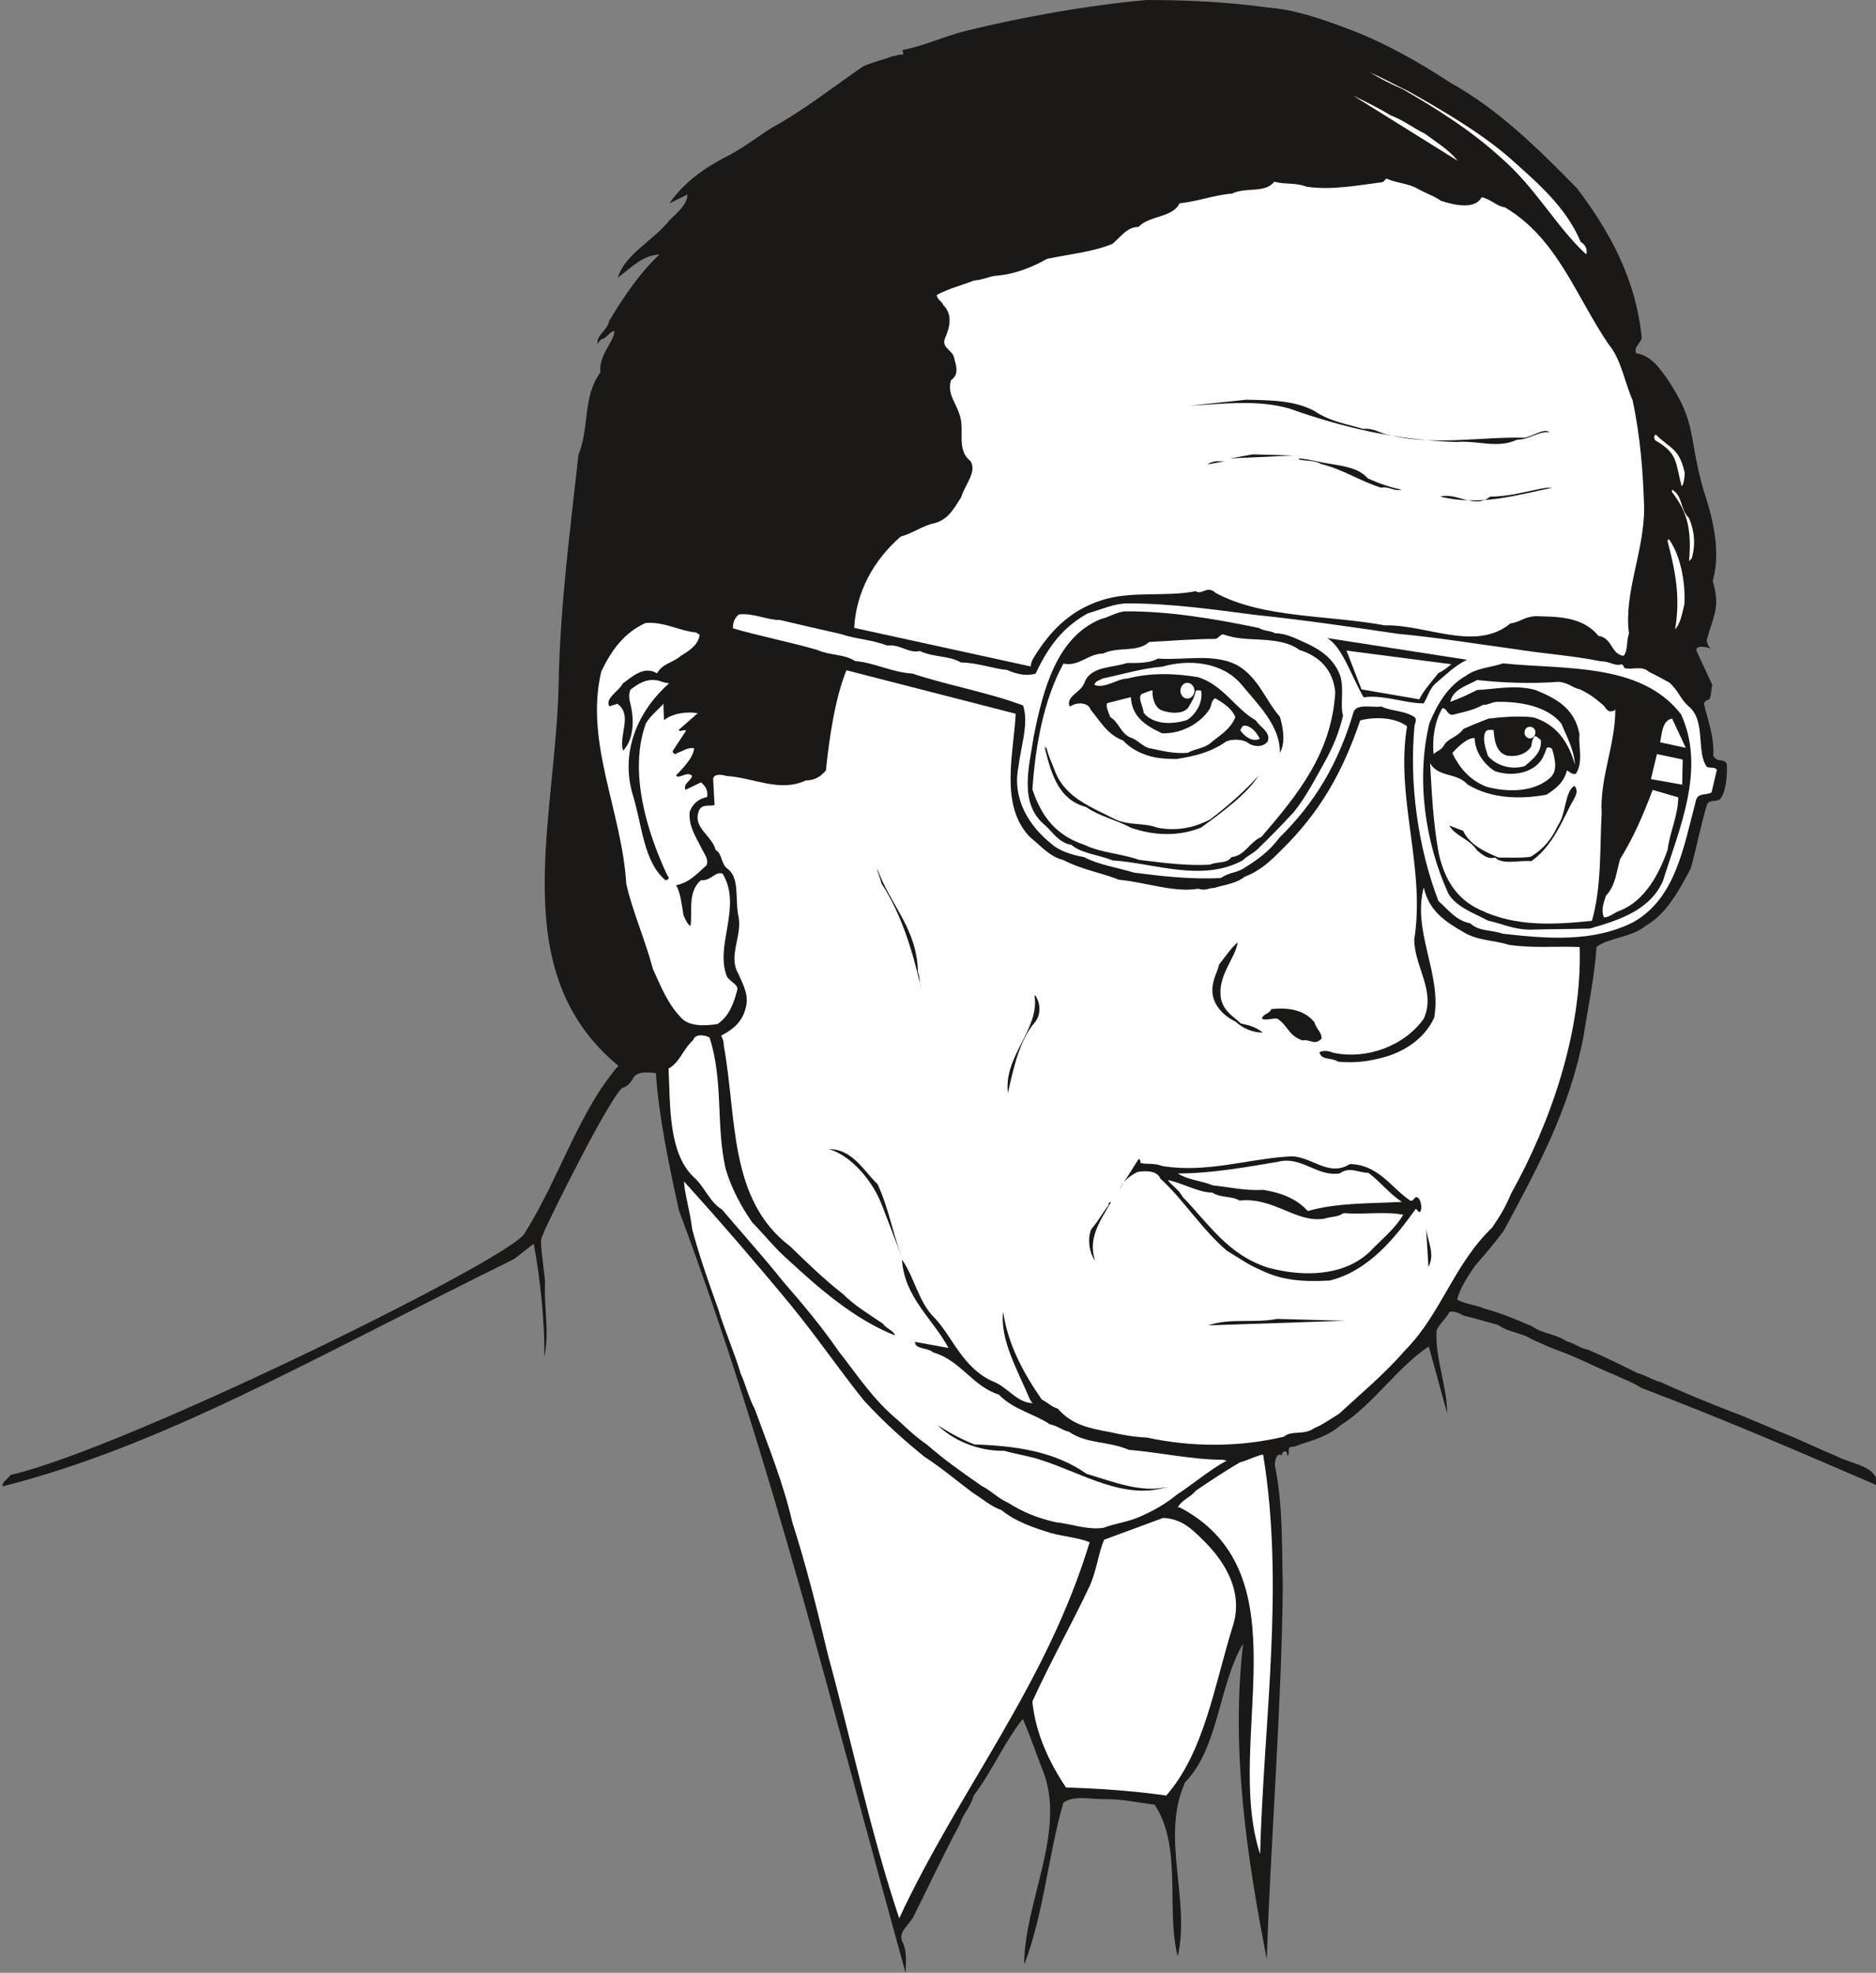<svg xmlns="http://www.w3.org/2000/svg" xml:space="preserve" width="171.7mm" height="682.356" fill-rule="evenodd" stroke-linejoin="round" stroke-width="28.222" preserveAspectRatio="xMidYMid" version="1.2" viewBox="0 0 17170 18054"><rect x="0" y="0" width="17170" height="18054" fill="#808080" stroke="none"/><defs class="ClipPathGroup"><clipPath id="a" clipPathUnits="userSpaceOnUse"><path d="M0 0h17170v18054H0z"/></clipPath></defs><g class="SlideGroup"><g class="Slide" clip-path="url(#a)"><g class="Page"><g class="com.sun.star.drawing.ClosedBezierShape"><path fill="none" d="M21 0h17152v18056H21z" class="BoundingBox"/><path fill="#1B1918" d="M10494 0c366 0 729 17 1105 68 272 23 501 107 757 203 325 122 650 310 917 485 439 244 798 597 1161 968 289 381 541 826 592 1372-18 53-74 81-51 137 132 18 216 137 284 234 280 416 188 523 336 1031 104 307 147 584 81 818 66 241 18 287-51 526-13 22 10 83 43 101-15-18-165-51-139 18l147 317c-18-22-5 132-46 127-18 5-30 21-35 33 35 153 96 303 86 478 33 69 109 18 124 81 5 112-10 254-63 318-51 28-102 0-120 51-60 205-93 383-147 581-107 201-221 414-409 523-142 115-330 105-454 196-18 282-82 575-120 824-132 683-439 1232-729 1773-86 117-167 211-264 322-69 102-135 201-163 308 67 40 181 51 244 81 160 43 298 102 445 165 96 69 208 66 312 135 84 23 115 63 193 76 173 74 297 137 457 216 84 23 135 63 216 84 249 114 491 211 750 310 119 50 241 101 348 147 172 66 330 147 490 211 132 73 312 84 376 198 5 35 5 56 5 74-694-300-1428-615-2151-889-79-51-171-84-247-120-193-79-340-162-538-231-77-28-132-58-211-91-99-64-216-64-313-133-114-33-213-60-315-86-45-23-96-48-132-33-28 59-78 92-116 165-18 252 96 513 96 762l-168-612c-282 185-515 539-807 721-112 97-234 132-376 178-38 15-51 21-84 21-31 17 0 63-28 81 0-5 0-23-8-36-28-15-33 3-43 31-48-28-63 51-63 89 78 388 61 736 73 1099-12 1146-109 2294-147 3422-183-940-330-1923-216-2886-223 371-223 955-531 1268-228 503 51 1072-68 1595-110-439 45-1001-211-1389-147-18-295-51-437-51-137 5-297-41-399 33-142 498-178 1013-358 1481 0-579 396-1235 165-1789-63-162-114-317-178-459-165 205-284 485-449 701-33 114-97 165-127 261-153 285-283 564-428 854-51 84-129 129-102 216 51 91 34 198 34 292-653-2337-1222-4694-2076-6980-94-434-183-851-210-1255-74-5-183-23-214 59-33 50-51 63-96 78-135 132-625 1118-706 1298-44 125-51 13 2 473-13 238 43 467-8 691 8-298-38-732-96-1037l-180 140c-1908 942-3208 1704-4677 2080-27-23 51-76 69-104 1044-239 4554-1968 4702-2207 320-508 502-1128 861-1537-1052-867-564-2261-546-3537 15-696 106-1374 180-2054 104-257 35-526 201-755-18-157 124-277 129-378-51 5-71 71-119 73-23 21-28 33-33 46-23-76 91-127 104-213 129-216 282-442 460-607-155 5-267 129-381 211 68-219 325-336 472-524 63-63 165-142 165-236l-165 81c137-198 330-330 528-431 160-82 275-178 412-262 302-168 551-366 830-559 102-46 178-58 262-91 51-10 81-23 107-18 0-18 0-33-11-41 183-33 382-124 578-175C9374 152 9948 50 10494 0Z"/></g><g class="com.sun.star.drawing.ClosedBezierShape"><path fill="none" d="M5098 147h9820v9594H5098z" class="BoundingBox"/><path fill="#1B1918" d="M10567 147c437 22 889 22 1321 124 211 63 404 122 586 206 161 51 275 129 404 200 138 97 325 158 427 259 478 303 876 674 1201 1113 148 279 313 547 364 872 0 84 81 135 30 198-23 33-30 51-63 33-115-254-272-431-404-661-125-140-198-282-313-419-40-87-86-132-144-188-117-59-254-51-341-155-86 0-147-74-226-69-18 0-40 36-23 59 21 23 21 33 21 51-89 33-143-18-216-59-66-51-158-23-198-89-132-25-308-122-409-81-338 124-701 8-1016 18-10 15-10 23-10 45-74 39-199-7-275 56-157 0-317 46-460 69-68 46-119 46-154 114-102 51-221 61-300 137-59 0-120 23-165 41-18 61-23 117-115 135-125 30-189 30-316 73-96 5-162 41-238 41-216 124-468 142-694 221-81 2-178 48-244 75-68 17-119 30-165 76 16 112 125 101 143 203 68 114-110 284 0 376 33 30 68 41 83 81-91 170-63 376 36 506 66 132-53 289 38 360 53 28 86 84 64 125-36 124-120 216-155 317-158 148-427 148-541 308-158 119-226 315-308 477-61 117-61 214-101 325-320-33-666-193-958-165-66 81-117 216-107 325 115-56 199 51 326 41 165 63 348 61 482 135 59 25 109 0 150 25 23 15 43 51 28 79-76 297-97 625-178 886-147-20-244 117-363 48-211-17-432-96-643-45-17 0-40-23-25-51 35-76 91-127 127-196-5-45-59-68-102-61-25 16-40 16-48 11 58-110 137-216 137-364l-279 38c48-50 114-165 94-249-36-27-69-58-109-45 45-46 114-51 160-99 83-10 96-94 111-148-10-66-15-147-56-180-256-30-574-196-762 0-246 203-388 561-353 914 33 270 148 508 160 761 135 698 259 1605 755 2065-38 124-97 239-226 289-74 0-170 18-206-10-109-170-229-302-345-459-457-348-370-1022-326-1578 135-1174 102-2330 272-3498 125-231 31-496 193-706 26-305 242-483 330-729-22-33-43-33-38-61 51-179 275-230 331-400-6-33-6-56-41-59-56-5-97 13-125-20 130-96 206-206 313-320 33-56 124-84 79-152-11-23-11-36-11-46 46-36 107-59 155-99 102-23 181-84 262-130 69-50 135-91 198-132 104-84 211-139 318-198 292-152 490-416 848-482 86-41 213-49 279-105 82-86 211-101 310-132 117-15 209-71 290-66 198-35 386-18 561-91 315-64 611-64 908-114Z"/></g><g class="com.sun.star.drawing.ClosedBezierShape"><path fill="none" d="M11679 334h2895v2059h-2895z" class="BoundingBox"/><path fill="#1B1918" d="M11696 335c115 10 201 86 318 81 68 38 132 38 183 84 81 0 127 50 188 50 74 31 133 69 196 87 135 38 208 96 323 160 91 67 211 107 289 166 110 56 191 114 285 170 218 158 422 318 600 490 153 148 308 314 391 494 41 92 122 188 99 274-274-101-337-444-581-620-258-343-603-564-956-808-427-235-890-441-1352-618 0 0 7-15 17-10Z"/></g><g class="com.sun.star.drawing.ClosedBezierShape"><path fill="none" d="M11778 628h1690v923h-1690z" class="BoundingBox"/><path fill="#1B1918" d="M11818 630c206 23 371 120 565 199 216 114 437 200 625 333 179 112 356 226 458 386-53 11-155-33-211-78-81-92-170-127-267-196-394-199-765-524-1210-621 0 0 22-32 40-23Z"/></g><g class="com.sun.star.drawing.ClosedBezierShape"><path fill="none" d="M12540 663h1984v1666h-1984z" class="BoundingBox"/><path fill="#FFF" d="M12540 663c114 50 228 114 347 170 342 193 654 377 916 600 280 249 532 465 664 781 43 23 66 74 51 114-270-246-458-605-781-885-274-249-572-438-900-628-110-46-206-97-297-152Z"/></g><g class="com.sun.star.drawing.ClosedBezierShape"><path fill="none" d="M12383 874h960v599h-960z" class="BoundingBox"/><path fill="#FFF" d="M12383 874c114 55 233 114 348 183 120 46 204 115 308 165 120 89 222 149 303 250l-959-598Z"/></g><g class="com.sun.star.drawing.ClosedBezierShape"><path fill="none" d="M7818 1636h7232v4465H7818z" class="BoundingBox"/><path fill="#FFF" d="M12703 1640c86 36 198 41 279 91 74 41 148 64 206 107 131 41 308 81 374-33 82 18 143 86 211 92 480 284 651 815 948 1252 117 137 147 348 221 513 73 341 96 666 106 986 0 404-188 778-139 1148-26 79-8 155-49 206-116-13-101-165-231-183-145-180-383-175-576-180-102 5-143 56-229 66-317 264-773 8-1149 18-531-97-1118-64-1549-297-79-74-130 25-181-16-279 56-589-7-866 84-302 99-481 297-628 541-10 23-16 46-18 64l-1615-353c17-331 182-625 426-836 115-31 198-99 308-122 129-33 182-140 246-239 33-114 147-231 84-330-132-102-51-279-97-415-35-124-119-196-81-325 76-51 48-130 30-198-12-81-119-92-86-183 51-114 69-224-15-307-13-36-59-51-59-92 107-58 224-86 341-132 76-5 145-38 195-43 181-13 341-81 473-155 194-41 422-64 598-137 86-74 137-155 238-155 102-107 315-84 376-216 178-20 331-79 480-89 130-63 305 0 387-109 106 28 187 5 299 46 234 33 463-13 686-41 33-5 28-45 56-28Z"/></g><g class="com.sun.star.drawing.ClosedBezierShape"><path fill="none" d="M14950 3363h701v2984h-701z" class="BoundingBox"/><path fill="#1B1918" d="M14950 3363c183 68 267 271 371 411 89 198-7 239 107 392 87 102 31 409 138 495 165 376 28 531 69 928-18 64-64 234-69 288-56-31-68-94-138-120-130 102 230 396 179 534-54-5-92 22-109 55-80-33-88-111-167-147-101-91-239-137-364-170 153-872 268-1827-17-2666Z"/></g><g class="com.sun.star.drawing.ClosedBezierShape"><path fill="none" d="M10889 3658h3294v407h-3294z" class="BoundingBox"/><path fill="#1B1918" d="M11407 3658c221 5 445 5 628 106 135 92 295 118 442 161 99-10 165 46 229 54 411 106 854 15 1248 27 84-17 178-91 228-50-99-13-183 68-297 68-183 84-353 5-555 21-538-16-1033-130-1529-306-303-86-615-41-912-26l518-55Z"/></g><g class="com.sun.star.drawing.PolyPolygonShape"><path fill="none" d="M11260 4158h574v39h-574z" class="BoundingBox"/><path fill="#1B1918" d="m11466 4158 367 11-573 26 206-37Z"/></g><g class="com.sun.star.drawing.ClosedBezierShape"><path fill="none" d="M11882 4196h947v290h-947z" class="BoundingBox"/><path fill="#1B1918" d="M11892 4196c91 5 183 35 290 50 137 23 257 41 338 133 103 46 212 84 308 102-73 18-114-33-188-18-196-61-343-166-550-217-66-40-158-23-208-45l10-5Z"/></g><g class="com.sun.star.drawing.ClosedBezierShape"><path fill="none" d="M15140 3978h280v472h-280z" class="BoundingBox"/><path fill="#FFF" d="M15156 3978c135 133 212 122 263 348 0 52-12 116-28 123-59-219-30-298-240-418-17-18-12-53 5-53Z"/></g><g class="com.sun.star.drawing.ClosedBezierShape"><path fill="none" d="M11053 4221h158v30h-158z" class="BoundingBox"/><path fill="#1B1918" d="M11128 4221h82l-156 29c17-18 51-24 74-29Z"/></g><g class="com.sun.star.drawing.ClosedBezierShape"><path fill="none" d="M13183 4463h1026v128h-1026z" class="BoundingBox"/><path fill="#1B1918" d="M14157 4463h51c-331 69-661 171-1025 82 147-42 313 118 455 0 188 0 349-55 519-82Z"/></g><g class="com.sun.star.drawing.ClosedBezierShape"><path fill="none" d="M15303 4481h204v657h-204z" class="BoundingBox"/><path fill="#FFF" d="M15303 4481c102 58 69 175 156 261 51 121 61 248 23 372-12 5-23 23-23 23 28-325-31-469-156-634v-22Z"/></g><g class="com.sun.star.drawing.PolyPolygonShape"><path fill="none" d="M12888 4496h200v30h-200z" class="BoundingBox"/></g><g class="com.sun.star.drawing.ClosedBezierShape"><path fill="none" d="M15263 4933h157v828h-157z" class="BoundingBox"/><path fill="#FFF" d="M15273 4933c107 142 156 404 143 597-23 98-36 174-85 230 52-298 0-542-68-805 0-17 10-22 10-22Z"/></g><g class="com.sun.star.drawing.PolyPolygonShape"><path fill="none" d="M10871 5475h337v59h-337z" class="BoundingBox"/><path fill="#1B1918" d="m11087 5476 120 57-336-39 216-18Z"/></g><g class="com.sun.star.drawing.ClosedBezierShape"><path fill="none" d="M6708 5522h9006v3061H6708z" class="BoundingBox"/><path fill="#FFF" d="M10322 5522c394 0 775 55 1174 106 442 46 867 109 1303 173 359 33 707 91 1049 137 282 46 547 61 803 114 89 0 119 46 193 28 5 0 18 16 23 33 61 23 157-28 226 36 69 33 127 66 183 96 79 66 102 148 175 216 168 130 69 427 173 559 41 10 79-2 89 28l-48 204c-46 28-127 0-143 74-114 434-188 894-571 1112-369 188-790 153-1197 107-106-38-215-18-299-96-127-23-196-120-290-204-188-490-269-1082-218-1608 12-33 18-61 0-74-97-64-206-51-303-97-93 11-220-28-254 46-144 485-358 837-683 1157-86 119-200 200-315 272-68 48-142 40-217 94-276 15-556-18-795-49-165-50-325-71-457-142-114-20-226-56-297-119-208-165-363-414-305-705 23-195 97-399 43-564-327-122-706-188-1013-292-186-10-351-101-523-114-112-69-216-46-348-102-249-73-539-129-772-198 0-46 10-91 55-127 132-15 262 53 376 51 198 46 343 81 551 127 155 51 285 51 430 107 114-16 193 73 299 50 127 59 270 41 376 105 148 0 308 60 422 68 102 46 193 56 262 33 114-244 246-422 477-551 127-36 241-91 366-91Z"/></g><g class="com.sun.star.drawing.ClosedBezierShape"><path fill="none" d="M9405 5595h2889v2376H9405z" class="BoundingBox"/><path fill="#1B1918" d="M10292 5595c404-4 826 68 1230 152 51 31 105 23 148 48 99 0 196 51 269 84 158 69 277 160 330 313 33 132-5 256 23 358-40 165-91 280-155 400-96 172-180 337-294 480-132 142-216 228-337 345-45 41-94 58-132 99-376 203-815 23-1191 0-125-51-285-63-377-142-112-18-170-114-239-178-247-198-147-541-106-814 89-449 216-906 607-1072 87-22 143-63 224-73Z"/></g><g class="com.sun.star.drawing.ClosedBezierShape"><path fill="none" d="M9782 5654h1626v351H9782z" class="BoundingBox"/><path fill="#1B1918" d="M10312 5654c367-4 725 58 1094 132-158 0-336-64-501 10-239-69-455 57-628 75-97-41-181 5-211 68-33 0-33-56-74-38-45 56-111 102-180 102-18 0-30-13-30-13 53-102 144-160 241-230 89-55 183-88 289-106Z"/></g><g class="com.sun.star.drawing.ClosedBezierShape"><path fill="none" d="M5464 5700h1287v3684H5464z" class="BoundingBox"/><path fill="#FFF" d="M5907 5702c165-17 314 73 464 86 20 15 33 20 33 20-13 94-92 145-176 196-68 61-168 69-214 158-124-74-231 35-312 91-41 76-166 137-125 211l74-23c142 104 10 284 51 429 99-99 104-284 68-429-15-51-15-92 0-130 69-50 147-109 262-81 30 13 58 18 92 23-273 241-455 617-331 1026 86 281 97 606 297 776 19 0 47-18 19-41-192-409-357-958-197-1395 46-74 115-127 160-178l5 150c78-64 212-81 309-64l-175 153c17 25 45-10 68 7l-119 181c-13 17 20 48 38 23 63-21 91-51 155-44-8 89-97 176-165 249 23 41 101-45 147 5-15 51-84 69-61 127l142-68c38 33 66 68 56 134-68 13-132 54-160 138-10 133 59 229 104 321 23 55 74 106 51 165-96 86-160 160-279 183 40 66 51 175 68 276 18 36 33 82 64 97 20-125-31-312 96-419 89 10 135-87 198-59 183 303-78 661 41 945 43 54 107 74 92 122-36 135-77 236-178 308-130 22-275 20-341-64-119-124-184-290-252-439-74-277-188-529-244-780-41-667-382-1294-229-1942 92-193 206-353 404-444Z"/></g><g class="com.sun.star.drawing.ClosedBezierShape"><path fill="none" d="M13787 5706h929v256h-929z" class="BoundingBox"/><path fill="#1B1918" d="M14020 5712c258-27 509 35 667 218 12 17 28 30 28 30l-928-110c63-36 114-79 175-128 23-5 40-19 58-10Z"/></g><g class="com.sun.star.drawing.ClosedBezierShape"><path fill="none" d="M9449 5806h2774v2112H9449z" class="BoundingBox"/><path fill="#FFF" d="M11197 5806c69 23 124 35 216 41 183 10 358 10 480 101 180 56 307 178 328 386-33 560-346 941-676 1325-114 50-147 170-274 185-46 64-125 36-198 69-229 12-428-18-647-44-165-58-345-63-500-137-257-86-391-251-477-508 27-394 101-816 284-1151 142 30 226-92 363-92 142-68 308-5 422-106 218-11 407-28 605-28 33-6 46-45 74-41Z"/></g><g class="com.sun.star.drawing.ClosedBezierShape"><path fill="none" d="M12146 5839h1282v599h-1282z" class="BoundingBox"/><path fill="#1B1918" d="m12146 5839 1281 199c-112 53-193 137-290 218-56 52-74 131-107 181-172 0-376-83-549-55-107-179-193-462-335-543Z"/></g><g class="com.sun.star.drawing.ClosedBezierShape"><path fill="none" d="M12324 5954h960v447h-960z" class="BoundingBox"/><path fill="#FFF" d="m12324 5954 959 125c-35 28-69 58-119 81-64 84-128 149-174 240l-529-91-137-355Z"/></g><g class="com.sun.star.drawing.ClosedBezierShape"><path fill="none" d="M9784 6021h1964v927H9784z" class="BoundingBox"/><path fill="#1B1918" d="M10598 6027c238 18 500-50 717 56 201 109 269 331 399 476 35 117 50 245 0 331 5-252-209-450-358-633-177-202-479-225-718-156-195 17-353 68-549 109-33 23-56 15-74 57 96 40 211-57 303-57 221-58 450-46 645-13 226 65 347 293 530 395 45 69 142 109 109 194-46 56-119 46-165 23-64-56-178-41-215-23-142 102-304 137-454 160-120 0-216-10-302-46-69-28-125-58-188-124-144-54-200-166-296-281-18-55-81-63-127-55-28 5-48 20-66 25-35-102 114-125 142-232 64-137 249-120 382-165 114 0 211 0 285-41Z"/></g><g class="com.sun.star.drawing.ClosedBezierShape"><path fill="none" d="M13025 6070h2456v2439h-2456z" class="BoundingBox"/><path fill="#1B1918" d="M13757 6071c559 58 1264-10 1629 467 229 501-17 1047-165 1521-114 266-394 360-671 439-196 5-381 5-554 10-152-5-234-50-377-83-142-74-290-125-363-247-216-473-296-1057-173-1561 76-183 173-341 333-432 101-74 221-74 341-114Z"/></g><g class="com.sun.star.drawing.ClosedBezierShape"><path fill="none" d="M6119 6134h8342v7854H6119z" class="BoundingBox"/><path fill="#FFF" d="m7747 6134 1549 398c-18 363-150 838 130 1128 109 89 182 180 307 211 170 89 343 114 508 180 245 23 511 121 725 82 66 23 94-7 147-7 112-34 198-39 280-103 147-56 238-147 340-249 343-337 554-701 716-1181 122-33 315-33 429 54-109 652 171 1290 66 1951 0 247 201 473 87 724-178 252-523 376-826 313-50-21-96-23-129-5 20 78 112 45 170 86 160 15 284-5 404-36 216-56 394-185 477-368 69-404-203-785-96-1191 46 211 193 312 358 406 132 84 279 74 422 120 228 33 426 10 647 20 23 782-271 1618-630 2260-50 125-114 224-172 308-351 338-465 785-790 1116-198 228-409 401-610 587-79 48-147 99-228 132-94 68-209 17-277 78-412 97-839 97-1253 8-121-5-242-28-343-51-193-35-346-68-473-213-63-20-91-56-147-84-160-229-313-505-353-804-36 250 142 558 239 791 12 26 22 41 33 46-143 0-232-147-364-198-274-119-371-404-531-577-152-143-188-377-304-539 23 350 284 542 426 809l-307-56c0 71 119 51 165 96 257 74 363 313 602 386 132 138 325 176 467 272 79 18 110 53 176 69 167 114 348 81 547 165 292 25 581 91 861 91 18 5 35 8 35 8-165 91-302 211-457 312-101 84-216 148-330 198-119 54-235 64-341 105-150 22-315-41-435-51-180-41-302-94-437-178-101-46-149-107-243-155-178-124-343-239-498-376-107-74-175-140-257-216-236-193-381-421-551-637-160-231-325-428-513-644-180-226-363-427-556-655-115-69-160-211-262-300-233-224-211-663-228-991 101-53 132-177 226-261 17-59 104-48 149-23 130 401 56 803 148 1204 56 188 150 355 244 490 114 114 200 229 330 343 284 262 604 542 975 689-7-40-81-63-109-106-135-93-254-161-371-276-170-132-330-289-477-431-569-430-488-1179-610-1842 0-48-10-51-23-89 114-58 201-132 229-274 23-114-41-216-74-295-96-167 46-348 0-536-28-150 13-331-91-417-69-41-51-143-115-176-33-132-205-200-157-348 23-78 91-50 147-63l-13-244c13-46 82-35 120-23 261 18 490 153 729 41 86 0 142-41 183-92 33-315 86-665 188-916Z"/></g><g class="com.sun.star.drawing.ClosedBezierShape"><path fill="none" d="M13924 6159h259v37h-259z" class="BoundingBox"/><path fill="#1B1918" d="m13929 6160 253 18c-82 5-184 35-258 0l5-18Z"/></g><g class="com.sun.star.drawing.ClosedBezierShape"><path fill="none" d="M14310 6180h520v223h-520z" class="BoundingBox"/><path fill="#1B1918" d="M14310 6180c165 27 381 17 519 120l-36 102c-203 0-268-217-483-222Z"/></g><g class="com.sun.star.drawing.ClosedBezierShape"><path fill="none" d="M13089 6223h1697v2231h-1697z" class="BoundingBox"/><path fill="#FFF" d="M13520 6223c239 27 497 35 743 17 89 5 130 56 198 69 97 46 147 89 216 147 18 18 18 33 46 51 17 5 45 5 61-13 0 326-143 624-125 949-18 340 0 671-89 984-338 35-697 58-1027-102-206-96-320-267-376-519-51-285-63-551-78-821 78 133 243 82 345 196 218 130 480 135 720 92 91-59 160-115 188-224 18 13 63 51 84 28 68-114 17-257 30-359-46-244-224-330-404-404-189-51-377-5-532 0-91 46-152 74-246 109 23-114 145-145 246-200Z"/></g><g class="com.sun.star.drawing.ClosedBezierShape"><path fill="none" d="M14699 6296h553v1761h-553z" class="BoundingBox"/><path fill="#1B1918" d="M14919 6296c51-4 75 36 139 36 63 66 165 73 193 162-296 264-148 789-382 1055-56 176-148 331-170 506 0-574 83-1134 198-1718 12-18 5-45 22-41Z"/></g><g class="com.sun.star.drawing.ClosedBezierShape"><path fill="none" d="M10434 6316h565v302h-565z" class="BoundingBox"/><path fill="#FFF" d="M10549 6317c-5 68 17 153 81 183 90 33 217 38 255-40 28-51 46-75 58-133 5-15 38-10 51-5 18 115-58 225-132 268-158 49-318 31-395-67-5-63-55-133-20-171 46-18 74-30 102-35Z"/></g><g class="com.sun.star.drawing.ClosedBezierShape"><path fill="none" d="M10129 6379h1180v514h-1180z" class="BoundingBox"/><path fill="#FFF" d="M10350 6380c10 176 126 257 286 331 182 5 348-92 432-217 23-33 13-79 54-104 68 40 152 91 185 173-48 115-142 165-226 235-56 51-138 51-212 92-132 10-251-23-363-46-63-26-100-76-156-93-91-35-109-142-188-188-18-50-45-102-28-128l216-55Z"/></g><g class="com.sun.star.drawing.ClosedBezierShape"><path fill="none" d="M13117 6423h1299v578h-1299z" class="BoundingBox"/><path fill="#FFF" d="M13698 6423c206-4 460 35 592 199 51 122 115 235 125 377-61-212-170-369-381-434-147-18-301 0-410 11-81 31-173 69-229 94-63 84-147 84-183 158-28 41-66 46-91 74-14-130 8-303 81-421 41-2 41 61 92 61 106-28 180-38 279-91 51 0 74-23 125-28Z"/></g><g class="com.sun.star.drawing.ClosedBezierShape"><path fill="none" d="M15194 6576h236v269h-236z" class="BoundingBox"/><path fill="#FFF" d="m15304 6576 125 268-235-51c17-74 17-200 110-217Z"/></g><g class="com.sun.star.drawing.ClosedBezierShape"><path fill="none" d="M11351 6640h181v133h-181z" class="BoundingBox"/><path fill="#FFF" d="M11391 6640c60 5 109 59 139 121-69 35-149-29-179-80 12-14 17-41 40-41Z"/></g><g class="com.sun.star.drawing.ClosedBezierShape"><path fill="none" d="M13583 6680h522v346h-522z" class="BoundingBox"/><path fill="#FFF" d="M13619 6680h51c7 86 17 201 119 234 98 18 184-18 225-82 10-38 5-66 33-94 22-3 35 23 55 33 13 110-71 176-147 240-136 40-268-13-336-92-23-69-58-171-18-229 13-5 18-10 18-10Z"/></g><g class="com.sun.star.drawing.ClosedBezierShape"><path fill="none" d="M13291 6754h944v480h-944z" class="BoundingBox"/><path fill="#FFF" d="M13497 6754c0 120 83 239 184 303 188 64 395 0 451-150 15-28 15-47 28-67 17 0 45 0 50 28 28 103 46 199-33 259-149 124-382 124-572 73-159-63-250-179-313-308 50-57 137-142 205-138Z"/></g><g class="com.sun.star.drawing.ClosedBezierShape"><path fill="none" d="M9562 6827h1958v807H9562z" class="BoundingBox"/><path fill="#1B1918" d="M9576 6832c17 87 50 143 81 229 94 240 330 324 552 438 130 58 257 28 386 76 178 33 335 0 481-76 163-125 307-249 442-400-102 166-335 336-524 474-211 86-440 73-643 2-142-76-279-99-412-190-244-66-313-286-374-530-11-77 11 36 11-23Z"/></g><g class="com.sun.star.drawing.PolyPolygonShape"><path fill="none" d="M15110 6901h292v281h-292z" class="BoundingBox"/><path fill="#FFF" d="m15165 6901 236 50-5 230-286-51 55-229Z"/></g><g class="com.sun.star.drawing.ClosedBezierShape"><path fill="none" d="M13264 7190h1167v698h-1167z" class="BoundingBox"/><path fill="#1B1918" d="M14410 7191c51 58-10 124-41 188-96 193-180 377-353 502-114-10-267 35-331-33-68 18-114-23-165-64-69-107-198-130-256-229l127 48c63 131 198 191 325 245 116 0 227 5 295-8 120-73 193-166 247-285 78-107 61-309 152-364Z"/></g><g class="com.sun.star.drawing.ClosedBezierShape"><path fill="none" d="M14667 7229h694v1169h-694z" class="BoundingBox"/><path fill="#FFF" d="m15126 7229 234 68c0 160-79 326-97 479-81 233-211 463-427 554-64 21-105 66-155 66-32-66 0-142 17-198 92-97 97-229 130-336 122-196 212-405 298-633Z"/></g><g class="com.sun.star.drawing.ClosedBezierShape"><path fill="none" d="M8029 7950h401v1089h-401z" class="BoundingBox"/><path fill="#1B1918" d="M8029 7950c120 335 365 547 372 945 23 56 10 97 28 143-78-341-179-672-360-951-13-51-40-110-40-137Z"/></g><g class="com.sun.star.drawing.ClosedBezierShape"><path fill="none" d="M11096 8623h464v828h-464z" class="BoundingBox"/><path fill="#1B1918" d="M11328 8623c-22 154-189 303-153 519 33 125 113 156 181 224 93 20 144 38 202 84-91 0-179-36-252-102-131-63-229-183-207-326 12-86 46-132 58-194 57-73 113-155 171-205Z"/></g><g class="com.sun.star.drawing.ClosedBezierShape"><path fill="none" d="M9221 9107h294v897h-294z" class="BoundingBox"/><path fill="#1B1918" d="M9474 9108c51 73 56 182-5 251-138 160-195 423-244 644-42-336 289-583 244-885 0-10 5-10 5-10Z"/></g><g class="com.sun.star.drawing.ClosedBezierShape"><path fill="none" d="M11549 9230h548v308h-548z" class="BoundingBox"/><path fill="#1B1918" d="M11635 9235c152-17 303 5 395 120 17 64 66 87 66 149-66 68-97 5-176 17-130-45-130-133-229-199-56-5-107 21-142 0 12-46 76-46 86-87Z"/></g><g class="com.sun.star.drawing.ClosedBezierShape"><path fill="none" d="M7587 10516h663v975h-663z" class="BoundingBox"/><path fill="#1B1918" d="M7587 10516c215 0 317 198 445 321 97 208 137 437 216 653-64-170-114-300-178-466-89-228-285-450-483-508Z"/></g><g class="com.sun.star.drawing.ClosedBezierShape"><path fill="none" d="M10244 10582h2766v1142h-2766z" class="BoundingBox"/><path fill="#1B1918" d="M11789 10584c200-22 363 198 565 69 266 5 381 222 556 336 30 0 25-18 48-33 38-5 51 66 51 97 0 17-13 40-13 40-17 0-23-23-38-30-178 246-421 565-788 656-239 13-432 0-620-91-124-51-216-120-320-181-231-196-397-468-611-662-28-81-162-69-210-59-89 46-130 92-165 161l177-280c13 0 18 18 18 36 51 15 119-3 198 28 405 66 781-64 1152-87Z"/></g><g class="com.sun.star.drawing.ClosedBezierShape"><path fill="none" d="M10780 10622h2052v462h-2052z" class="BoundingBox"/><path fill="#FFF" d="M11697 10632c216-55 354 138 564 107 93-67 166-6 263-6 102 75 198 197 307 266-279 16-593 6-862 84-106-120-261-171-409-194-165 10-323-28-455-40-120-46-234-51-325-110 302 0 615-56 917-107Z"/></g><g class="com.sun.star.drawing.ClosedBezierShape"><path fill="none" d="M6261 10813h3713v6743H6261z" class="BoundingBox"/><path fill="#FFF" d="M6261 10813c330 365 655 741 968 1120 252 307 445 594 678 884 193 210 376 370 552 513 170 111 302 226 449 335 92 56 156 119 258 155 132 107 297 162 457 211 129 33 254 43 350 83-398 1310-1189 2254-1743 3441-262-780-437-1623-653-2413-96-407-200-821-325-1210-85-369-222-701-344-1037-56-106-84-226-129-325-64-213-153-409-206-592-92-254-175-492-239-734-15-147-73-340-73-431Z"/></g><g class="com.sun.star.drawing.ClosedBezierShape"><path fill="none" d="M10691 10799h2153v855h-2153z" class="BoundingBox"/><path fill="#FFF" d="M10691 10800c119 22 279 114 403 114 82 51 173 28 252 73 312-33 514 206 773 166 71-23 117-11 178-51 198 15 381-18 546 15-79 133-203 230-307 339-234 221-597 233-923 147-371-114-552-405-790-651-31-66-127-125-132-152Z"/></g><g class="com.sun.star.drawing.ClosedBezierShape"><path fill="none" d="M9968 11002h199v536h-199z" class="BoundingBox"/><path fill="#1B1918" d="M10166 11006c-81 143-216 318-143 530-55-68-73-209-33-290 61-69 95-138 148-205 18-12 0-52 28-35Z"/></g><g class="com.sun.star.drawing.ClosedBezierShape"><path fill="none" d="M13051 11222h50v373h-50z" class="BoundingBox"/><path fill="#1B1918" d="M13051 11222c5 120 90 247 23 372l-23-372Z"/></g><g class="com.sun.star.drawing.ClosedBezierShape"><path fill="none" d="M11059 12070h1254v60h-1254z" class="BoundingBox"/><path fill="#1B1918" d="m11687 12070 625 17-1253 42c195-69 421-18 628-59Z"/></g><g class="com.sun.star.drawing.ClosedBezierShape"><path fill="none" d="M8583 13043h2115v600H8583z" class="BoundingBox"/><path fill="#1B1918" d="M8583 13043c106 68 205 124 335 176 376 12 735 63 1027 269 239 70 513 184 752 115-399 137-793-123-1170-242-114-38-221-51-335-84-246 5-477-102-609-234Z"/></g><g class="com.sun.star.drawing.ClosedBezierShape"><path fill="none" d="M10780 13312h871v3657h-871z" class="BoundingBox"/><path fill="#FFF" d="M11561 13312c198 1214 5 2431-28 3656-336-1032 423-2557-731-3171-12-3-22-3-22-3 40-71 114-89 165-152 133-92 267-178 399-257 79-23 182-73 217-73Z"/></g><g class="com.sun.star.drawing.ClosedBezierShape"><path fill="none" d="M9449 13890h1865v2543H9449z" class="BoundingBox"/><path fill="#FFF" d="M10646 13891c165 10 252 91 367 205 210 206 373 488 266 798-170 557-261 1144-605 1538-285-41-592-64-918-74-153-229-280-498-307-788 172-375 353-694 524-1055 63-139 81-304 132-424l541-200Z"/></g><g class="com.sun.star.drawing.ClosedBezierShape"><path fill="none" d="M10804 6249h129v145h-129z" class="BoundingBox"/><path fill="#FFF" d="M10866 6253c34 0 62 30 62 69 0 37-28 67-62 67-31 0-58-30-58-67 0-39 27-69 58-69Z"/><path fill="none" stroke="#FFF" stroke-linejoin="miter" stroke-width="8" d="M10866 6253c34 0 62 30 62 69 0 37-28 67-62 67-31 0-58-30-58-67 0-39 27-69 58-69Z"/></g><g class="com.sun.star.drawing.ClosedBezierShape"><path fill="none" d="M13953 6650h101v108h-101z" class="BoundingBox"/><path fill="#FFF" d="M14002 6655c27 0 47 20 47 49 0 26-20 49-47 49-25 0-45-23-45-49 0-29 20-49 45-49Z"/><path fill="none" stroke="#FFF" stroke-linejoin="miter" stroke-width="8" d="M14002 6655c27 0 47 20 47 49 0 26-20 49-47 49-25 0-45-23-45-49 0-29 20-49 45-49Z"/></g></g></g></g></svg>
